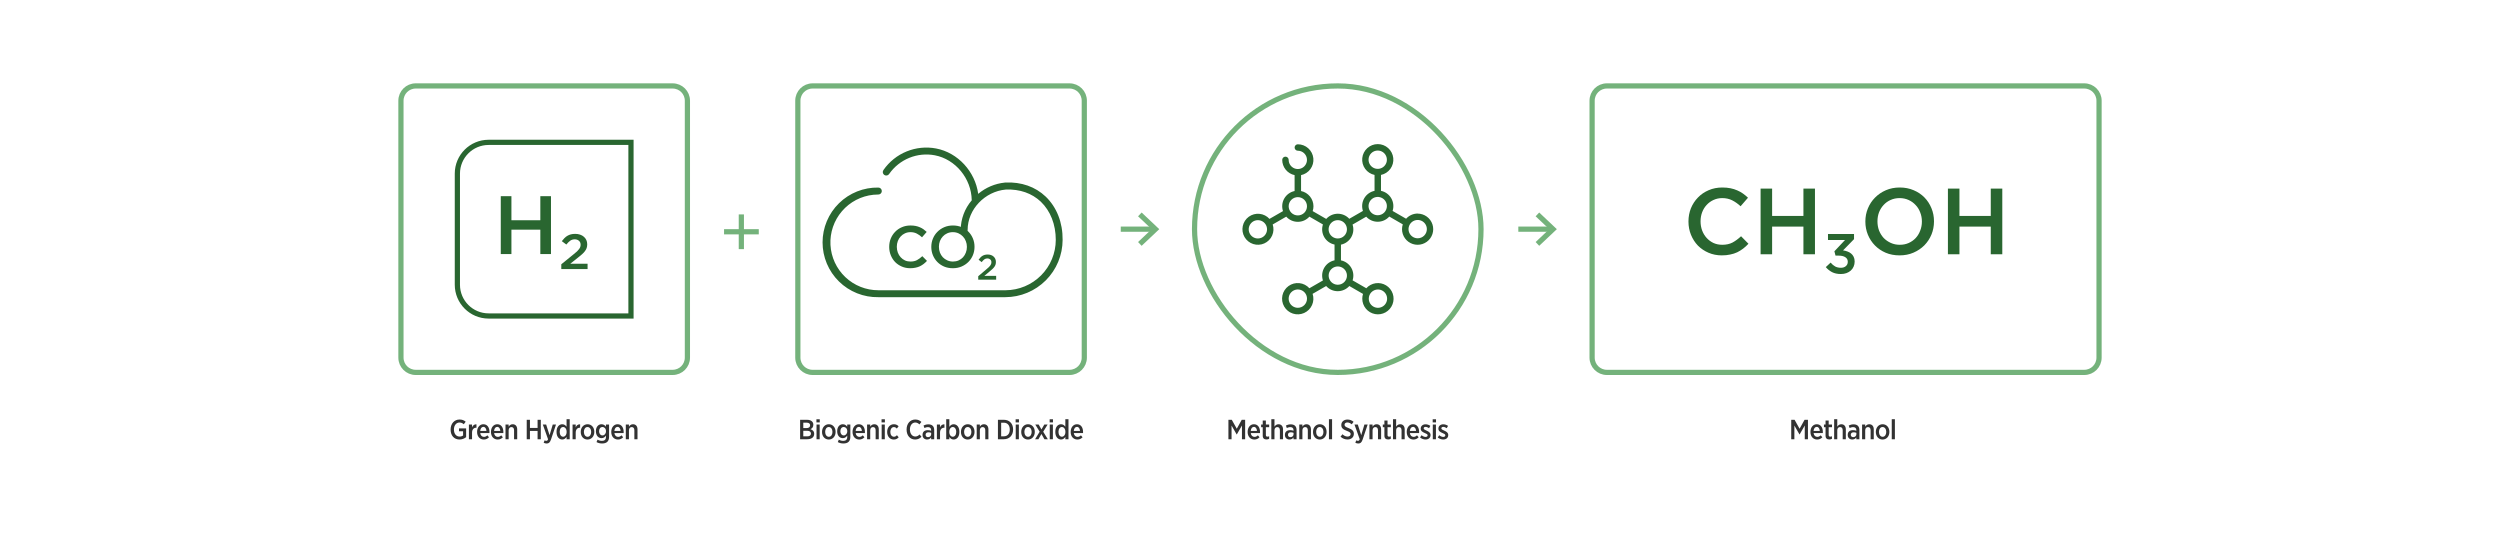 <svg width="1440" height="308" viewBox="0 0 1440 308" fill="none" xmlns="http://www.w3.org/2000/svg">
<path d="M417.055 133.5L437.055 133.5" stroke="#74B27B" stroke-width="3"/>
<path d="M427.014 123.501L427.014 143.501" stroke="#74B27B" stroke-width="3"/>
<path d="M263.445 100C263.445 90.059 271.504 82 281.445 82H363.445V182H281.445C271.504 182 263.445 173.941 263.445 164V100Z" stroke="#296630" stroke-width="3"/>
<path d="M288.445 113H294.578V126.86H311.232V113H317.365V146.34H311.232V132.29H294.578V146.34H288.445V113Z" fill="#296630"/>
<path d="M323.307 152.228L330.517 146.37C331.235 145.798 331.843 145.284 332.342 144.826C332.841 144.35 333.24 143.902 333.539 143.483C333.858 143.064 334.087 142.655 334.227 142.255C334.366 141.854 334.436 141.426 334.436 140.969C334.436 139.978 334.107 139.216 333.449 138.682C332.811 138.13 332.013 137.854 331.056 137.854C330.098 137.854 329.251 138.101 328.513 138.597C327.795 139.092 327.027 139.844 326.209 140.854L323.606 138.911C324.105 138.244 324.613 137.654 325.132 137.139C325.651 136.606 326.209 136.168 326.807 135.825C327.426 135.463 328.094 135.186 328.812 134.996C329.55 134.805 330.387 134.71 331.325 134.71C332.342 134.71 333.269 134.853 334.107 135.139C334.965 135.425 335.693 135.834 336.291 136.368C336.909 136.882 337.388 137.511 337.727 138.254C338.066 138.978 338.236 139.787 338.236 140.683V140.74C338.236 141.521 338.126 142.235 337.907 142.883C337.687 143.512 337.348 144.122 336.889 144.712C336.451 145.303 335.882 145.903 335.184 146.513C334.506 147.103 333.708 147.76 332.791 148.484L328.483 151.914H338.445V155H323.307V152.228Z" fill="#296630"/>
<path d="M239.445 49.5H387.445C392.14 49.5 395.945 53.306 395.945 58V206C395.945 210.694 392.14 214.5 387.445 214.5H239.445C234.751 214.5 230.945 210.694 230.945 206V58C230.945 53.306 234.751 49.5 239.445 49.5Z" stroke="#74B27B" stroke-width="3"/>
<path d="M264.668 253.16C261.628 253.16 259.548 250.92 259.548 247.48V247.352C259.548 244.056 261.676 241.64 264.684 241.64C266.204 241.64 267.244 242.072 268.236 242.904L267.132 244.376C266.492 243.8 265.788 243.368 264.652 243.368C262.828 243.368 261.468 245.016 261.468 247.336V247.432C261.468 249.96 262.844 251.464 264.748 251.464C265.532 251.464 266.236 251.224 266.732 250.872V248.408H264.38V246.776H268.492V251.8C267.548 252.552 266.252 253.16 264.668 253.16ZM270.091 253V244.52H271.899V246.184C272.347 245.08 273.163 244.328 274.443 244.392V246.36H274.363C272.891 246.36 271.899 247.32 271.899 249.256V253H270.091ZM278.679 253.176C276.503 253.176 274.807 251.512 274.807 248.856V248.728C274.807 246.184 276.343 244.36 278.423 244.36C280.727 244.36 281.943 246.28 281.943 248.824C281.943 248.936 281.943 249.192 281.927 249.448H276.615C276.775 250.872 277.655 251.64 278.759 251.64C279.559 251.64 280.151 251.288 280.711 250.744L281.655 251.864C280.887 252.68 279.943 253.176 278.679 253.176ZM276.599 248.2H280.183C280.087 246.856 279.479 245.88 278.423 245.88C277.431 245.88 276.727 246.76 276.599 248.2ZM286.67 253.176C284.494 253.176 282.798 251.512 282.798 248.856V248.728C282.798 246.184 284.334 244.36 286.414 244.36C288.718 244.36 289.934 246.28 289.934 248.824C289.934 248.936 289.934 249.192 289.918 249.448H284.606C284.766 250.872 285.646 251.64 286.75 251.64C287.55 251.64 288.142 251.288 288.702 250.744L289.646 251.864C288.878 252.68 287.934 253.176 286.67 253.176ZM284.59 248.2H288.174C288.078 246.856 287.47 245.88 286.414 245.88C285.422 245.88 284.718 246.76 284.59 248.2ZM291.172 253V244.52H292.98V245.768C293.46 245.016 294.148 244.36 295.3 244.36C296.932 244.36 297.908 245.512 297.908 247.32V253H296.1V247.832C296.1 246.648 295.54 245.992 294.58 245.992C293.636 245.992 292.98 246.696 292.98 247.864V253H291.172ZM303.392 253V241.8H305.248V246.504H309.648V241.8H311.504V253H309.648V248.232H305.248V253H303.392ZM316.548 250.68L318.388 244.52H320.26L317.38 253.128C316.804 254.84 316.116 255.464 314.868 255.464C314.244 255.464 313.684 255.304 313.156 255.016L313.684 253.624C313.972 253.784 314.324 253.912 314.66 253.912C315.14 253.912 315.428 253.704 315.684 253.016L312.66 244.52H314.58L316.548 250.68ZM323.86 253.16C322.164 253.16 320.564 251.736 320.564 248.872V248.664C320.564 245.8 322.148 244.36 323.86 244.36C325.092 244.36 325.828 245.064 326.34 245.8V241.448H328.148V253H326.34V251.64C325.812 252.456 325.076 253.16 323.86 253.16ZM324.356 251.56C325.444 251.56 326.372 250.504 326.372 248.84V248.68C326.372 247.016 325.444 245.96 324.356 245.96C323.252 245.96 322.388 246.984 322.388 248.696V248.824C322.388 250.52 323.268 251.56 324.356 251.56ZM329.797 253V244.52H331.605V246.184C332.053 245.08 332.869 244.328 334.149 244.392V246.36H334.069C332.597 246.36 331.605 247.32 331.605 249.256V253H329.797ZM338.401 253.176C336.161 253.176 334.513 251.368 334.513 248.856V248.712C334.513 246.216 336.177 244.36 338.433 244.36C340.673 244.36 342.321 246.184 342.321 248.696V248.84C342.321 251.336 340.657 253.176 338.401 253.176ZM338.433 251.592C339.697 251.592 340.513 250.408 340.513 248.824V248.728C340.513 247.144 339.633 245.96 338.401 245.96C337.137 245.96 336.321 247.128 336.321 248.712V248.808C336.321 250.392 337.201 251.592 338.433 251.592ZM346.807 255.448C345.639 255.448 344.567 255.176 343.591 254.648L344.183 253.224C344.919 253.672 345.815 253.944 346.727 253.944C348.215 253.944 349.031 253.208 349.031 251.704V250.888C348.439 251.72 347.703 252.376 346.471 252.376C344.775 252.376 343.239 251.016 343.239 248.408V248.344C343.239 245.72 344.791 244.36 346.471 244.36C347.719 244.36 348.471 245.032 349.015 245.784V244.52H350.823V251.624C350.823 252.888 350.487 253.816 349.863 254.44C349.191 255.128 348.151 255.448 346.807 255.448ZM347.015 250.808C348.103 250.808 349.047 249.864 349.047 248.392V248.36C349.047 246.872 348.103 245.944 347.015 245.944C345.911 245.944 345.063 246.856 345.063 248.36V248.376C345.063 249.88 345.927 250.808 347.015 250.808ZM355.96 253.176C353.784 253.176 352.088 251.512 352.088 248.856V248.728C352.088 246.184 353.624 244.36 355.704 244.36C358.008 244.36 359.224 246.28 359.224 248.824C359.224 248.936 359.224 249.192 359.208 249.448H353.896C354.056 250.872 354.936 251.64 356.04 251.64C356.84 251.64 357.432 251.288 357.992 250.744L358.936 251.864C358.168 252.68 357.224 253.176 355.96 253.176ZM353.88 248.2H357.464C357.368 246.856 356.76 245.88 355.704 245.88C354.712 245.88 354.008 246.76 353.88 248.2ZM360.463 253V244.52H362.271V245.768C362.751 245.016 363.439 244.36 364.591 244.36C366.223 244.36 367.199 245.512 367.199 247.32V253H365.391V247.832C365.391 246.648 364.831 245.992 363.871 245.992C362.927 245.992 362.271 246.696 362.271 247.864V253H360.463Z" fill="#323232"/>
<path d="M656.555 123.5L665.555 132L656.555 140.5" stroke="#74B27B" stroke-width="3"/>
<line x1="645.555" y1="132" x2="664.555" y2="132" stroke="#74B27B" stroke-width="3"/>
<path d="M468.055 49.5H616.055C620.749 49.5 624.555 53.306 624.555 58V206C624.555 210.694 620.749 214.5 616.055 214.5H468.055C463.36 214.5 459.555 210.694 459.555 206V58C459.555 53.306 463.36 49.5 468.055 49.5Z" stroke="#74B27B" stroke-width="3"/>
<g clip-path="url(#clip0_3308_368)">
<path d="M602.327 113.251C596.327 107.541 588.327 104.731 579.057 105.121L578.767 105.171C573.124 105.746 567.785 108.008 563.447 111.661C561.697 98.851 551.787 87.921 539.177 85.521C533.474 84.443 527.582 85.037 522.209 87.232C516.837 89.427 512.213 93.129 508.897 97.891C508.73 98.105 508.61 98.352 508.541 98.614C508.473 98.877 508.459 99.151 508.5 99.419C508.542 99.687 508.637 99.944 508.78 100.175C508.924 100.405 509.113 100.604 509.336 100.758C509.559 100.913 509.811 101.021 510.077 101.076C510.343 101.13 510.617 101.13 510.882 101.075C511.148 101.02 511.4 100.911 511.623 100.756C511.845 100.601 512.034 100.402 512.177 100.171C515.058 96.037 519.075 92.825 523.742 90.922C528.408 89.02 533.526 88.509 538.477 89.451C550.347 91.731 559.497 102.821 559.717 115.251C559.712 115.297 559.712 115.344 559.717 115.391C555.667 120.135 553.415 126.153 553.357 132.391C553.357 132.921 553.567 133.43 553.942 133.805C554.318 134.18 554.826 134.391 555.357 134.391C555.887 134.391 556.396 134.18 556.771 133.805C557.146 133.43 557.357 132.921 557.357 132.391C557.357 120.671 567.217 110.261 579.357 109.181C587.417 108.871 594.357 111.301 599.517 116.181C605.067 121.501 608.127 129.311 608.127 138.181C608.111 145.848 605.066 153.199 599.654 158.631C594.243 164.063 586.904 167.136 579.237 167.181H579.117H505.927C498.851 167.193 492.042 164.484 486.908 159.614C481.775 154.745 478.71 148.089 478.347 141.023C477.985 133.956 480.353 127.021 484.962 121.653C489.571 116.284 496.067 112.893 503.107 112.181C504.044 112.084 504.985 112.037 505.927 112.041C506.457 112.041 506.966 111.83 507.341 111.455C507.716 111.08 507.927 110.571 507.927 110.041C507.927 109.51 507.716 109.002 507.341 108.627C506.966 108.252 506.457 108.041 505.927 108.041C501.734 107.966 497.569 108.728 493.674 110.28C489.779 111.833 486.232 114.146 483.241 117.085C480.25 120.023 477.874 123.528 476.252 127.395C474.63 131.262 473.795 135.413 473.795 139.606C473.795 143.799 474.63 147.95 476.252 151.817C477.874 155.684 480.25 159.189 483.241 162.127C486.232 165.066 489.779 167.379 493.674 168.931C497.569 170.484 501.734 171.246 505.927 171.171H578.927H579.067C587.813 171.152 596.196 167.67 602.381 161.485C608.566 155.3 612.048 146.917 612.067 138.171C612.167 128.181 608.667 119.341 602.327 113.251Z" fill="#296630"/>
<path d="M524.285 154.494C522.54 154.494 520.93 154.177 519.457 153.542C517.984 152.907 516.703 152.046 515.615 150.958C514.55 149.847 513.711 148.544 513.099 147.048C512.487 145.552 512.181 143.954 512.181 142.254V142.186C512.181 140.486 512.476 138.899 513.065 137.426C513.677 135.93 514.527 134.627 515.615 133.516C516.703 132.383 517.995 131.499 519.491 130.864C520.987 130.207 522.642 129.878 524.455 129.878C525.543 129.878 526.529 129.969 527.413 130.15C528.32 130.331 529.147 130.592 529.895 130.932C530.643 131.249 531.334 131.635 531.969 132.088C532.604 132.541 533.204 133.04 533.771 133.584L531.085 136.678C530.133 135.794 529.124 135.08 528.059 134.536C526.994 133.992 525.781 133.72 524.421 133.72C523.288 133.72 522.234 133.947 521.259 134.4C520.307 134.831 519.48 135.431 518.777 136.202C518.074 136.95 517.53 137.834 517.145 138.854C516.76 139.874 516.567 140.962 516.567 142.118V142.186C516.567 143.342 516.76 144.441 517.145 145.484C517.53 146.504 518.074 147.399 518.777 148.17C519.48 148.941 520.307 149.553 521.259 150.006C522.234 150.437 523.288 150.652 524.421 150.652C525.872 150.652 527.118 150.38 528.161 149.836C529.204 149.269 530.235 148.51 531.255 147.558L533.941 150.278C533.329 150.935 532.683 151.525 532.003 152.046C531.346 152.545 530.632 152.987 529.861 153.372C529.09 153.735 528.24 154.007 527.311 154.188C526.404 154.392 525.396 154.494 524.285 154.494ZM548.91 150.652C550.089 150.652 551.166 150.437 552.14 150.006C553.138 149.553 553.988 148.952 554.69 148.204C555.393 147.433 555.937 146.538 556.322 145.518C556.73 144.498 556.934 143.41 556.934 142.254V142.186C556.934 141.03 556.73 139.942 556.322 138.922C555.937 137.879 555.382 136.984 554.656 136.236C553.954 135.465 553.104 134.853 552.106 134.4C551.109 133.947 550.021 133.72 548.842 133.72C547.664 133.72 546.576 133.947 545.578 134.4C544.604 134.831 543.765 135.431 543.062 136.202C542.36 136.95 541.804 137.834 541.396 138.854C541.011 139.874 540.818 140.962 540.818 142.118V142.186C540.818 143.342 541.011 144.441 541.396 145.484C541.804 146.504 542.36 147.399 543.062 148.17C543.788 148.918 544.649 149.519 545.646 149.972C546.644 150.425 547.732 150.652 548.91 150.652ZM548.842 154.494C547.006 154.494 545.329 154.177 543.81 153.542C542.292 152.885 540.988 152.001 539.9 150.89C538.812 149.779 537.962 148.487 537.35 147.014C536.738 145.518 536.432 143.931 536.432 142.254V142.186C536.432 140.509 536.738 138.933 537.35 137.46C537.962 135.964 538.824 134.661 539.934 133.55C541.045 132.417 542.36 131.521 543.878 130.864C545.397 130.207 547.074 129.878 548.91 129.878C550.746 129.878 552.424 130.207 553.942 130.864C555.461 131.499 556.764 132.371 557.852 133.482C558.94 134.593 559.79 135.896 560.402 137.392C561.014 138.865 561.32 140.441 561.32 142.118V142.186C561.32 143.863 561.014 145.45 560.402 146.946C559.79 148.419 558.929 149.723 557.818 150.856C556.708 151.967 555.393 152.851 553.874 153.508C552.356 154.165 550.678 154.494 548.842 154.494ZM563.463 159.107L568.379 154.925C568.869 154.517 569.284 154.15 569.624 153.824C569.964 153.484 570.236 153.164 570.44 152.865C570.657 152.566 570.814 152.273 570.909 151.988C571.004 151.702 571.052 151.396 571.052 151.07C571.052 150.362 570.827 149.818 570.378 149.438C569.943 149.043 569.399 148.846 568.746 148.846C568.094 148.846 567.516 149.023 567.012 149.376C566.523 149.73 565.999 150.267 565.442 150.988L563.667 149.601C564.007 149.125 564.354 148.703 564.707 148.336C565.061 147.955 565.442 147.642 565.85 147.398C566.271 147.139 566.727 146.942 567.216 146.806C567.72 146.67 568.291 146.602 568.93 146.602C569.624 146.602 570.256 146.704 570.827 146.908C571.412 147.112 571.908 147.404 572.316 147.785C572.738 148.152 573.064 148.601 573.296 149.132C573.527 149.648 573.642 150.226 573.642 150.866V150.906C573.642 151.464 573.568 151.974 573.418 152.436C573.268 152.885 573.037 153.32 572.724 153.742C572.425 154.164 572.038 154.592 571.562 155.027C571.099 155.449 570.555 155.918 569.93 156.435L566.992 158.883H573.785V161.086H563.463V159.107Z" fill="#296630"/>
</g>
<path d="M460.866 253V241.8H464.866C466.082 241.8 467.106 242.136 467.73 242.76C468.226 243.256 468.482 243.88 468.482 244.648V244.696C468.482 246.072 467.682 246.792 466.834 247.208C468.066 247.64 468.962 248.376 468.962 249.88V249.944C468.962 251.912 467.362 253 464.978 253H460.866ZM466.626 244.984V244.952C466.626 244.008 465.938 243.464 464.738 243.464H462.69V246.568H464.626C465.842 246.568 466.626 246.024 466.626 244.984ZM467.106 249.72C467.106 248.744 466.354 248.136 464.946 248.136H462.69V251.336H465.026C466.306 251.336 467.106 250.776 467.106 249.752V249.72ZM470.259 243.288V241.512H472.179V243.288H470.259ZM470.323 253V244.52H472.131V253H470.323ZM477.378 253.176C475.138 253.176 473.49 251.368 473.49 248.856V248.712C473.49 246.216 475.154 244.36 477.41 244.36C479.65 244.36 481.298 246.184 481.298 248.696V248.84C481.298 251.336 479.634 253.176 477.378 253.176ZM477.41 251.592C478.674 251.592 479.49 250.408 479.49 248.824V248.728C479.49 247.144 478.61 245.96 477.378 245.96C476.114 245.96 475.298 247.128 475.298 248.712V248.808C475.298 250.392 476.178 251.592 477.41 251.592ZM485.784 255.448C484.616 255.448 483.544 255.176 482.568 254.648L483.16 253.224C483.896 253.672 484.792 253.944 485.704 253.944C487.192 253.944 488.008 253.208 488.008 251.704V250.888C487.416 251.72 486.68 252.376 485.448 252.376C483.752 252.376 482.216 251.016 482.216 248.408V248.344C482.216 245.72 483.768 244.36 485.448 244.36C486.696 244.36 487.448 245.032 487.992 245.784V244.52H489.8V251.624C489.8 252.888 489.464 253.816 488.84 254.44C488.168 255.128 487.128 255.448 485.784 255.448ZM485.992 250.808C487.08 250.808 488.024 249.864 488.024 248.392V248.36C488.024 246.872 487.08 245.944 485.992 245.944C484.888 245.944 484.04 246.856 484.04 248.36V248.376C484.04 249.88 484.904 250.808 485.992 250.808ZM494.937 253.176C492.761 253.176 491.065 251.512 491.065 248.856V248.728C491.065 246.184 492.601 244.36 494.681 244.36C496.985 244.36 498.201 246.28 498.201 248.824C498.201 248.936 498.201 249.192 498.185 249.448H492.873C493.033 250.872 493.913 251.64 495.017 251.64C495.817 251.64 496.409 251.288 496.969 250.744L497.913 251.864C497.145 252.68 496.201 253.176 494.937 253.176ZM492.857 248.2H496.441C496.345 246.856 495.737 245.88 494.681 245.88C493.689 245.88 492.985 246.76 492.857 248.2ZM499.44 253V244.52H501.248V245.768C501.728 245.016 502.416 244.36 503.568 244.36C505.2 244.36 506.176 245.512 506.176 247.32V253H504.368V247.832C504.368 246.648 503.808 245.992 502.848 245.992C501.904 245.992 501.248 246.696 501.248 247.864V253H499.44ZM507.775 243.288V241.512H509.695V243.288H507.775ZM507.839 253V244.52H509.647V253H507.839ZM514.814 253.176C512.606 253.176 511.006 251.4 511.006 248.872V248.712C511.006 246.184 512.654 244.36 514.878 244.36C516.094 244.36 516.894 244.808 517.598 245.512L516.59 246.84C516.142 246.376 515.646 245.992 514.878 245.992C513.694 245.992 512.83 247.128 512.83 248.728V248.808C512.83 250.456 513.694 251.56 514.926 251.56C515.662 251.56 516.158 251.192 516.654 250.696L517.63 251.896C516.958 252.648 516.11 253.176 514.814 253.176ZM527.106 253.16C524.242 253.16 522.194 250.888 522.194 247.464V247.352C522.194 243.96 524.306 241.64 527.202 241.64C528.77 241.64 529.81 242.2 530.722 243.032L529.602 244.456C528.946 243.848 528.21 243.368 527.202 243.368C525.442 243.368 524.114 244.968 524.114 247.352V247.416C524.114 249.848 525.442 251.432 527.202 251.432C528.274 251.432 528.978 250.936 529.682 250.264L530.77 251.576C529.794 252.584 528.658 253.16 527.106 253.16ZM533.974 253.16C532.566 253.16 531.382 252.216 531.382 250.568V250.488C531.382 248.664 532.598 247.768 534.39 247.768C535.19 247.768 535.766 247.912 536.342 248.104V247.752C536.342 246.616 535.67 246.024 534.518 246.024C533.702 246.024 533.03 246.28 532.47 246.536L531.958 245.096C532.774 244.696 533.622 244.424 534.758 244.424C535.862 244.424 536.71 244.728 537.254 245.288C537.814 245.848 538.102 246.68 538.102 247.736V253H536.326V251.96C535.83 252.68 535.078 253.16 533.974 253.16ZM534.518 251.8C535.558 251.816 536.358 251.112 536.358 250.152V249.304C535.942 249.128 535.398 249 534.79 249C533.75 249 533.142 249.528 533.142 250.424V250.456C533.142 251.304 533.734 251.784 534.518 251.8ZM539.649 253V244.52H541.457V246.184C541.905 245.08 542.721 244.328 544.001 244.392V246.36H543.921C542.449 246.36 541.457 247.32 541.457 249.256V253H539.649ZM549.303 253.16C548.071 253.16 547.335 252.472 546.823 251.72V253H545.015V241.448H546.823V245.88C547.351 245.064 548.087 244.36 549.303 244.36C550.999 244.36 552.599 245.784 552.599 248.648V248.872C552.599 251.72 551.015 253.16 549.303 253.16ZM548.807 251.56C549.911 251.56 550.775 250.536 550.775 248.84V248.696C550.775 247 549.895 245.96 548.807 245.96C547.719 245.96 546.791 247.016 546.791 248.68V248.84C546.791 250.504 547.719 251.56 548.807 251.56ZM557.4 253.176C555.16 253.176 553.512 251.368 553.512 248.856V248.712C553.512 246.216 555.176 244.36 557.432 244.36C559.672 244.36 561.32 246.184 561.32 248.696V248.84C561.32 251.336 559.656 253.176 557.4 253.176ZM557.432 251.592C558.696 251.592 559.512 250.408 559.512 248.824V248.728C559.512 247.144 558.632 245.96 557.4 245.96C556.136 245.96 555.32 247.128 555.32 248.712V248.808C555.32 250.392 556.2 251.592 557.432 251.592ZM562.59 253V244.52H564.398V245.768C564.878 245.016 565.566 244.36 566.718 244.36C568.35 244.36 569.326 245.512 569.326 247.32V253H567.518V247.832C567.518 246.648 566.958 245.992 565.998 245.992C565.054 245.992 564.398 246.696 564.398 247.864V253H562.59ZM574.81 253V241.8H578.234C581.434 241.8 583.546 244.04 583.546 247.32V247.448C583.546 250.728 581.434 253 578.234 253H574.81ZM578.218 243.48H576.666V251.32H578.218C580.266 251.32 581.626 249.864 581.626 247.464V247.368C581.626 244.952 580.266 243.48 578.218 243.48ZM585 243.288V241.512H586.92V243.288H585ZM585.064 253V244.52H586.872V253H585.064ZM592.119 253.176C589.879 253.176 588.231 251.368 588.231 248.856V248.712C588.231 246.216 589.895 244.36 592.151 244.36C594.391 244.36 596.039 246.184 596.039 248.696V248.84C596.039 251.336 594.375 253.176 592.119 253.176ZM592.151 251.592C593.415 251.592 594.231 250.408 594.231 248.824V248.728C594.231 247.144 593.351 245.96 592.119 245.96C590.855 245.96 590.039 247.128 590.039 248.712V248.808C590.039 250.392 590.919 251.592 592.151 251.592ZM598.264 244.52L599.88 247.368L601.528 244.52H603.432L600.888 248.664L603.544 253H601.592L599.864 249.976L598.12 253H596.216L598.84 248.664L596.312 244.52H598.264ZM604.597 243.288V241.512H606.517V243.288H604.597ZM604.661 253V244.52H606.469V253H604.661ZM611.156 253.16C609.46 253.16 607.86 251.736 607.86 248.872V248.664C607.86 245.8 609.444 244.36 611.156 244.36C612.388 244.36 613.124 245.064 613.636 245.8V241.448H615.444V253H613.636V251.64C613.108 252.456 612.372 253.16 611.156 253.16ZM611.652 251.56C612.74 251.56 613.668 250.504 613.668 248.84V248.68C613.668 247.016 612.74 245.96 611.652 245.96C610.548 245.96 609.684 246.984 609.684 248.696V248.824C609.684 250.52 610.564 251.56 611.652 251.56ZM620.581 253.176C618.405 253.176 616.709 251.512 616.709 248.856V248.728C616.709 246.184 618.245 244.36 620.325 244.36C622.629 244.36 623.845 246.28 623.845 248.824C623.845 248.936 623.845 249.192 623.829 249.448H618.517C618.677 250.872 619.557 251.64 620.661 251.64C621.461 251.64 622.053 251.288 622.613 250.744L623.557 251.864C622.789 252.68 621.845 253.176 620.581 253.176ZM618.501 248.2H622.085C621.989 246.856 621.381 245.88 620.325 245.88C619.333 245.88 618.629 246.76 618.501 248.2Z" fill="#323232"/>
<path d="M885.555 123.5L894.555 132L885.555 140.5" stroke="#74B27B" stroke-width="3"/>
<line x1="874.555" y1="132" x2="893.555" y2="132" stroke="#74B27B" stroke-width="3"/>
<rect x="688.055" y="49.5" width="165" height="165" rx="82.5" stroke="#74B27B" stroke-width="3"/>
<g clip-path="url(#clip1_3308_368)">
<path d="M816.599 122.999C815.338 123.001 814.091 123.267 812.94 123.782C811.789 124.296 810.759 125.047 809.917 125.986L802.131 121.497C802.523 120.299 802.659 119.032 802.528 117.778C802.398 116.524 802.004 115.312 801.374 114.22C800.744 113.128 799.891 112.181 798.87 111.441C797.849 110.701 796.684 110.183 795.449 109.923V100.76C797.621 100.3 799.546 99.053 800.852 97.259C802.159 95.465 802.754 93.251 802.523 91.045C802.293 88.838 801.252 86.795 799.603 85.309C797.954 83.824 795.813 83.001 793.593 83C791.373 83.001 789.232 83.824 787.583 85.309C785.934 86.795 784.894 88.838 784.664 91.045C784.433 93.251 785.028 95.465 786.334 97.259C787.641 99.053 789.565 100.3 791.737 100.76V109.923C790.5 110.178 789.331 110.692 788.307 111.431C787.283 112.17 786.426 113.117 785.794 114.21C785.162 115.304 784.769 116.518 784.64 117.774C784.511 119.03 784.65 120.298 785.046 121.497L777.186 126.023C776.342 125.099 775.313 124.363 774.167 123.861C773.02 123.36 771.781 123.104 770.529 123.111C769.277 123.118 768.041 123.387 766.9 123.902C765.759 124.416 764.739 125.164 763.905 126.097L756.101 121.599C756.4 120.702 756.553 119.762 756.555 118.817C756.553 116.756 755.841 114.759 754.54 113.16C753.239 111.561 751.428 110.457 749.41 110.034V100.871C751.582 100.412 753.506 99.165 754.812 97.371C756.119 95.577 756.714 93.363 756.483 91.156C756.253 88.95 755.213 86.906 753.564 85.421C751.915 83.935 749.774 83.112 747.554 83.111C747.061 83.111 746.589 83.307 746.241 83.655C745.893 84.002 745.697 84.474 745.697 84.966C745.697 85.458 745.893 85.93 746.241 86.278C746.589 86.626 747.061 86.821 747.554 86.821C748.596 86.823 749.614 87.133 750.48 87.713C751.345 88.293 752.019 89.117 752.417 90.079C752.814 91.042 752.917 92.101 752.713 93.122C752.509 94.143 752.006 95.081 751.268 95.817C750.531 96.553 749.591 97.053 748.569 97.256C747.547 97.458 746.488 97.353 745.525 96.954C744.562 96.555 743.74 95.88 743.161 95.014C742.582 94.148 742.273 93.13 742.273 92.089C742.273 91.597 742.077 91.125 741.729 90.777C741.381 90.429 740.909 90.234 740.417 90.234C739.925 90.234 739.453 90.429 739.104 90.777C738.756 91.125 738.561 91.597 738.561 92.089C738.563 94.147 739.272 96.142 740.569 97.741C741.866 99.339 743.673 100.444 745.688 100.871V110.034C744.451 110.288 743.283 110.801 742.259 111.539C741.235 112.277 740.379 113.224 739.748 114.317C739.116 115.409 738.724 116.623 738.596 117.878C738.468 119.134 738.608 120.402 739.006 121.599L731.22 126.078C729.742 124.438 727.708 123.403 725.512 123.173C723.315 122.943 721.111 123.533 719.324 124.831C717.537 126.129 716.295 128.042 715.837 130.202C715.378 132.361 715.736 134.614 716.842 136.525C717.947 138.436 719.722 139.87 721.823 140.551C723.924 141.231 726.203 141.111 728.22 140.211C730.237 139.312 731.85 137.698 732.747 135.681C733.643 133.664 733.761 131.386 733.076 129.287L740.036 125.272L740.872 124.789C741.711 125.728 742.739 126.48 743.889 126.994C745.039 127.508 746.284 127.774 747.544 127.774C748.804 127.774 750.05 127.508 751.2 126.994C752.349 126.48 753.378 125.728 754.217 124.789L762.012 129.287C761.614 130.485 761.474 131.754 761.602 133.01C761.73 134.265 762.122 135.48 762.753 136.573C763.384 137.667 764.24 138.614 765.264 139.353C766.288 140.092 767.457 140.606 768.694 140.861V149.95C767.496 150.198 766.361 150.689 765.36 151.392C764.359 152.096 763.512 152.996 762.873 154.039C762.234 155.082 761.816 156.245 761.644 157.456C761.472 158.666 761.55 159.9 761.873 161.079C761.873 161.228 761.966 161.376 762.012 161.534L758.022 163.834L754.208 166.032C752.718 164.372 750.666 163.323 748.447 163.087C746.229 162.851 744.001 163.445 742.196 164.754C740.39 166.064 739.134 167.995 738.669 170.176C738.205 172.357 738.567 174.632 739.683 176.562C740.8 178.492 742.592 179.941 744.715 180.627C746.837 181.314 749.139 181.19 751.176 180.28C753.212 179.369 754.839 177.737 755.742 175.698C756.644 173.66 756.759 171.359 756.064 169.24L758.18 168.025L763.859 164.752C764.697 165.689 765.724 166.439 766.872 166.953C768.02 167.466 769.264 167.73 770.522 167.729C771.785 167.726 773.032 167.459 774.185 166.944C775.337 166.43 776.369 165.68 777.214 164.742L785.102 169.296C784.817 170.18 784.673 171.103 784.675 172.032C784.67 174.137 785.403 176.177 786.747 177.798C788.09 179.419 789.959 180.518 792.03 180.905C794.1 181.292 796.241 180.942 798.079 179.915C799.918 178.889 801.34 177.252 802.096 175.287C802.853 173.323 802.897 171.156 802.221 169.163C801.544 167.169 800.191 165.475 798.395 164.375C796.6 163.275 794.475 162.839 792.391 163.141C790.307 163.444 788.394 164.466 786.986 166.032L779.097 161.487C779.483 160.291 779.613 159.028 779.478 157.778C779.343 156.529 778.947 155.322 778.315 154.236C777.684 153.15 776.83 152.208 775.81 151.473C774.791 150.738 773.628 150.225 772.397 149.969V140.917C773.631 140.657 774.797 140.139 775.817 139.399C776.838 138.658 777.691 137.712 778.322 136.62C778.952 135.528 779.345 134.316 779.476 133.062C779.606 131.808 779.471 130.541 779.079 129.343L786.939 124.808C787.782 125.734 788.81 126.473 789.957 126.976C791.103 127.479 792.343 127.736 793.596 127.729C794.848 127.722 796.086 127.452 797.227 126.936C798.368 126.42 799.387 125.669 800.22 124.734L808.006 129.232C807.418 131.034 807.416 132.977 808.001 134.78C808.585 136.584 809.726 138.156 811.26 139.272C812.794 140.388 814.642 140.99 816.539 140.991C818.436 140.993 820.285 140.394 821.821 139.281C823.357 138.168 824.501 136.597 825.088 134.795C825.676 132.992 825.677 131.05 825.093 129.246C824.508 127.443 823.366 125.87 821.832 124.755C820.298 123.639 818.45 123.038 816.553 123.037L816.599 122.999ZM788.285 91.977C788.285 90.58 788.84 89.24 789.829 88.252C790.817 87.265 792.158 86.71 793.556 86.71C794.601 86.708 795.624 87.016 796.493 87.595C797.363 88.174 798.041 88.998 798.442 89.963C798.843 90.928 798.948 91.989 798.745 93.014C798.542 94.038 798.038 94.98 797.299 95.718C796.56 96.457 795.619 96.959 794.593 97.163C793.568 97.366 792.506 97.261 791.54 96.86C790.575 96.46 789.751 95.782 789.171 94.913C788.591 94.043 788.283 93.022 788.285 91.977ZM724.548 137.365C723.503 137.367 722.481 137.059 721.611 136.48C720.742 135.902 720.063 135.078 719.662 134.114C719.261 133.15 719.155 132.089 719.358 131.064C719.561 130.04 720.063 129.099 720.801 128.36C721.539 127.621 722.48 127.118 723.505 126.913C724.529 126.709 725.591 126.813 726.557 127.212C727.522 127.611 728.348 128.287 728.928 129.155C729.509 130.023 729.819 131.044 729.819 132.088C729.819 133.486 729.264 134.827 728.275 135.816C727.287 136.806 725.946 137.363 724.548 137.365ZM747.554 124.085C746.155 124.085 744.813 123.53 743.823 122.542C742.833 121.555 742.275 120.215 742.273 118.817C742.273 118.124 742.41 117.438 742.675 116.799C742.941 116.159 743.33 115.578 743.82 115.089C744.311 114.599 744.893 114.212 745.533 113.947C746.174 113.683 746.861 113.548 747.554 113.549C748.952 113.549 750.292 114.104 751.281 115.092C752.269 116.08 752.825 117.42 752.825 118.817C752.825 120.214 752.269 121.554 751.281 122.542C750.292 123.53 748.952 124.085 747.554 124.085ZM747.554 177.29C746.509 177.29 745.487 176.981 744.619 176.4C743.75 175.82 743.073 174.995 742.674 174.031C742.275 173.066 742.171 172.004 742.375 170.98C742.58 169.957 743.083 169.016 743.823 168.279C744.562 167.541 745.504 167.039 746.529 166.837C747.554 166.634 748.616 166.74 749.581 167.141C750.545 167.542 751.37 168.219 751.949 169.088C752.528 169.957 752.836 170.979 752.834 172.023C752.833 172.716 752.695 173.402 752.429 174.041C752.162 174.681 751.772 175.262 751.281 175.751C750.79 176.24 750.207 176.628 749.566 176.892C748.925 177.156 748.238 177.292 747.544 177.29H747.554ZM793.686 166.746C794.731 166.744 795.753 167.052 796.622 167.63C797.492 168.209 798.17 169.033 798.571 169.997C798.972 170.961 799.078 172.022 798.876 173.046C798.673 174.071 798.171 175.012 797.433 175.751C796.694 176.49 795.754 176.993 794.729 177.198C793.704 177.402 792.642 177.298 791.677 176.899C790.711 176.5 789.886 175.823 789.305 174.955C788.725 174.087 788.415 173.067 788.415 172.023C788.415 170.626 788.969 169.287 789.955 168.298C790.941 167.309 792.28 166.751 793.677 166.746H793.686ZM775.664 157.379C775.98 158.556 775.877 159.806 775.374 160.916C774.871 162.026 773.999 162.927 772.905 163.467C771.812 164.006 770.565 164.15 769.378 163.874C768.19 163.598 767.135 162.918 766.392 161.952C765.649 160.986 765.265 159.792 765.304 158.574C765.343 157.356 765.804 156.189 766.607 155.272C767.41 154.356 768.507 153.746 769.71 153.546C770.913 153.347 772.148 153.571 773.204 154.179C773.806 154.522 774.333 154.981 774.754 155.531C775.175 156.08 775.481 156.709 775.654 157.379H775.664ZM770.569 137.365C769.524 137.367 768.502 137.059 767.633 136.48C766.763 135.902 766.085 135.078 765.684 134.114C765.283 133.15 765.177 132.089 765.379 131.064C765.582 130.04 766.084 129.099 766.822 128.36C767.56 127.621 768.501 127.118 769.526 126.913C770.55 126.709 771.613 126.813 772.578 127.212C773.544 127.611 774.369 128.287 774.949 129.155C775.53 130.023 775.84 131.044 775.84 132.088C775.84 133.488 775.284 134.83 774.293 135.82C773.303 136.809 771.96 137.365 770.56 137.365H770.569ZM793.575 123.982C792.53 123.984 791.508 123.676 790.639 123.098C789.769 122.519 789.091 121.695 788.69 120.731C788.288 119.767 788.183 118.706 788.385 117.682C788.588 116.657 789.09 115.716 789.828 114.977C790.566 114.238 791.507 113.735 792.532 113.531C793.556 113.326 794.619 113.43 795.584 113.829C796.55 114.228 797.375 114.905 797.955 115.773C798.536 116.641 798.846 117.661 798.846 118.706C798.846 120.105 798.29 121.447 797.299 122.437C796.309 123.427 794.966 123.982 793.565 123.982H793.575ZM816.599 137.254C815.554 137.256 814.532 136.947 813.662 136.368C812.792 135.789 812.114 134.965 811.713 134.001C811.312 133.036 811.207 131.974 811.411 130.95C811.614 129.925 812.117 128.984 812.856 128.245C813.595 127.507 814.537 127.004 815.562 126.801C816.587 126.597 817.65 126.703 818.615 127.103C819.58 127.504 820.405 128.182 820.985 129.051C821.564 129.92 821.872 130.942 821.871 131.986C821.868 133.382 821.312 134.721 820.324 135.708C819.336 136.696 817.997 137.251 816.599 137.254Z" fill="#296630"/>
</g>
<path d="M707.569 253V241.8H709.505L712.385 246.952L715.249 241.8H717.201V253H715.361V245.08L712.385 250.264H712.337L709.377 245.112V253H707.569ZM722.512 253.176C720.336 253.176 718.64 251.512 718.64 248.856V248.728C718.64 246.184 720.176 244.36 722.256 244.36C724.56 244.36 725.776 246.28 725.776 248.824C725.776 248.936 725.776 249.192 725.76 249.448H720.448C720.608 250.872 721.488 251.64 722.592 251.64C723.392 251.64 723.984 251.288 724.544 250.744L725.488 251.864C724.72 252.68 723.776 253.176 722.512 253.176ZM720.432 248.2H724.016C723.92 246.856 723.312 245.88 722.256 245.88C721.264 245.88 720.56 246.76 720.432 248.2ZM729.528 253.128C728.28 253.128 727.336 252.6 727.336 250.952V246.072H726.408V244.52H727.336V242.232H729.144V244.52H731.048V246.072H729.144V250.584C729.144 251.24 729.48 251.512 730.056 251.512C730.408 251.512 730.728 251.432 731.032 251.272V252.76C730.616 252.984 730.136 253.128 729.528 253.128ZM732.287 253V241.448H734.095V245.768C734.575 245.016 735.263 244.36 736.415 244.36C738.047 244.36 739.023 245.512 739.023 247.32V253H737.215V247.832C737.215 246.648 736.655 245.992 735.695 245.992C734.751 245.992 734.095 246.696 734.095 247.864V253H732.287ZM742.702 253.16C741.294 253.16 740.11 252.216 740.11 250.568V250.488C740.11 248.664 741.326 247.768 743.118 247.768C743.918 247.768 744.494 247.912 745.07 248.104V247.752C745.07 246.616 744.398 246.024 743.246 246.024C742.43 246.024 741.758 246.28 741.198 246.536L740.686 245.096C741.502 244.696 742.35 244.424 743.486 244.424C744.59 244.424 745.438 244.728 745.982 245.288C746.542 245.848 746.83 246.68 746.83 247.736V253H745.054V251.96C744.558 252.68 743.806 253.16 742.702 253.16ZM743.246 251.8C744.286 251.816 745.086 251.112 745.086 250.152V249.304C744.67 249.128 744.126 249 743.518 249C742.478 249 741.87 249.528 741.87 250.424V250.456C741.87 251.304 742.462 251.784 743.246 251.8ZM748.377 253V244.52H750.185V245.768C750.665 245.016 751.353 244.36 752.505 244.36C754.137 244.36 755.113 245.512 755.113 247.32V253H753.305V247.832C753.305 246.648 752.745 245.992 751.785 245.992C750.841 245.992 750.185 246.696 750.185 247.864V253H748.377ZM760.184 253.176C757.944 253.176 756.296 251.368 756.296 248.856V248.712C756.296 246.216 757.96 244.36 760.216 244.36C762.456 244.36 764.104 246.184 764.104 248.696V248.84C764.104 251.336 762.44 253.176 760.184 253.176ZM760.216 251.592C761.48 251.592 762.296 250.408 762.296 248.824V248.728C762.296 247.144 761.416 245.96 760.184 245.96C758.92 245.96 758.104 247.128 758.104 248.712V248.808C758.104 250.392 758.984 251.592 760.216 251.592ZM765.47 253V241.448H767.278V253H765.47ZM776.186 253.144C774.746 253.144 773.354 252.648 772.138 251.528L773.258 250.136C774.09 250.888 775.018 251.464 776.202 251.464C777.274 251.464 777.962 250.872 777.962 250.04V250.024C777.962 249.32 777.594 248.856 775.818 248.2C773.69 247.4 772.586 246.616 772.586 244.824V244.792C772.586 242.952 774.058 241.656 776.138 241.656C777.434 241.656 778.634 242.072 779.658 242.968L778.602 244.392C777.834 243.768 776.986 243.336 776.09 243.336C775.082 243.336 774.458 243.896 774.458 244.632V244.648C774.458 245.432 774.874 245.848 776.778 246.584C778.858 247.384 779.818 248.248 779.818 249.88V249.912C779.818 251.88 778.282 253.144 776.186 253.144ZM784.062 250.68L785.902 244.52H787.774L784.894 253.128C784.318 254.84 783.63 255.464 782.382 255.464C781.758 255.464 781.198 255.304 780.67 255.016L781.198 253.624C781.486 253.784 781.838 253.912 782.174 253.912C782.654 253.912 782.942 253.704 783.198 253.016L780.174 244.52H782.094L784.062 250.68ZM788.79 253V244.52H790.598V245.768C791.078 245.016 791.766 244.36 792.918 244.36C794.55 244.36 795.526 245.512 795.526 247.32V253H793.718V247.832C793.718 246.648 793.158 245.992 792.198 245.992C791.254 245.992 790.598 246.696 790.598 247.864V253H788.79ZM799.606 253.128C798.358 253.128 797.414 252.6 797.414 250.952V246.072H796.486V244.52H797.414V242.232H799.222V244.52H801.126V246.072H799.222V250.584C799.222 251.24 799.558 251.512 800.134 251.512C800.486 251.512 800.806 251.432 801.11 251.272V252.76C800.694 252.984 800.214 253.128 799.606 253.128ZM802.365 253V241.448H804.173V245.768C804.653 245.016 805.341 244.36 806.493 244.36C808.125 244.36 809.101 245.512 809.101 247.32V253H807.293V247.832C807.293 246.648 806.733 245.992 805.773 245.992C804.829 245.992 804.173 246.696 804.173 247.864V253H802.365ZM814.156 253.176C811.98 253.176 810.284 251.512 810.284 248.856V248.728C810.284 246.184 811.82 244.36 813.9 244.36C816.204 244.36 817.42 246.28 817.42 248.824C817.42 248.936 817.42 249.192 817.404 249.448H812.092C812.252 250.872 813.132 251.64 814.236 251.64C815.036 251.64 815.628 251.288 816.188 250.744L817.132 251.864C816.364 252.68 815.42 253.176 814.156 253.176ZM812.076 248.2H815.66C815.564 246.856 814.956 245.88 813.9 245.88C812.908 245.88 812.204 246.76 812.076 248.2ZM821.107 253.16C820.099 253.16 818.931 252.792 817.955 251.976L818.803 250.68C819.571 251.304 820.387 251.672 821.139 251.672C821.891 251.672 822.323 251.272 822.323 250.744V250.728C822.323 250.12 821.667 249.848 820.659 249.416C819.395 248.872 818.339 248.296 818.339 246.904V246.872C818.339 245.352 819.555 244.392 821.139 244.392C822.083 244.392 823.091 244.728 823.891 245.304L823.123 246.632C822.483 246.2 821.779 245.88 821.107 245.88C820.435 245.88 820.035 246.248 820.035 246.712V246.744C820.035 247.304 820.707 247.592 821.699 248.04C823.011 248.632 824.003 249.24 824.003 250.568V250.584C824.003 252.248 822.739 253.16 821.107 253.16ZM825.228 243.288V241.512H827.148V243.288H825.228ZM825.292 253V244.52H827.1V253H825.292ZM831.291 253.16C830.283 253.16 829.115 252.792 828.139 251.976L828.987 250.68C829.755 251.304 830.571 251.672 831.323 251.672C832.075 251.672 832.507 251.272 832.507 250.744V250.728C832.507 250.12 831.851 249.848 830.843 249.416C829.579 248.872 828.523 248.296 828.523 246.904V246.872C828.523 245.352 829.739 244.392 831.323 244.392C832.267 244.392 833.275 244.728 834.075 245.304L833.307 246.632C832.667 246.2 831.963 245.88 831.291 245.88C830.619 245.88 830.219 246.248 830.219 246.712V246.744C830.219 247.304 830.891 247.592 831.883 248.04C833.195 248.632 834.187 249.24 834.187 250.568V250.584C834.187 252.248 832.923 253.16 831.291 253.16Z" fill="#323232"/>
<path d="M991.779 147.096C989.007 147.096 986.451 146.592 984.111 145.584C981.771 144.576 979.737 143.208 978.009 141.48C976.317 139.716 974.985 137.646 974.013 135.27C973.041 132.894 972.555 130.356 972.555 127.656V127.548C972.555 124.848 973.023 122.328 973.959 119.988C974.931 117.612 976.281 115.542 978.009 113.778C979.737 111.978 981.789 110.574 984.165 109.566C986.541 108.522 989.169 108 992.049 108C993.777 108 995.343 108.144 996.747 108.432C998.187 108.72 999.501 109.134 1000.69 109.674C1001.88 110.178 1002.97 110.79 1003.98 111.51C1004.99 112.23 1005.94 113.022 1006.84 113.886L1002.58 118.8C1001.07 117.396 999.465 116.262 997.773 115.398C996.081 114.534 994.155 114.102 991.995 114.102C990.195 114.102 988.521 114.462 986.973 115.182C985.461 115.866 984.147 116.82 983.031 118.044C981.915 119.232 981.051 120.636 980.439 122.256C979.827 123.876 979.521 125.604 979.521 127.44V127.548C979.521 129.384 979.827 131.13 980.439 132.786C981.051 134.406 981.915 135.828 983.031 137.052C984.147 138.276 985.461 139.248 986.973 139.968C988.521 140.652 990.195 140.994 991.995 140.994C994.299 140.994 996.279 140.562 997.935 139.698C999.591 138.798 1001.23 137.592 1002.85 136.08L1007.11 140.4C1006.14 141.444 1005.12 142.38 1004.04 143.208C1002.99 144 1001.86 144.702 1000.63 145.314C999.411 145.89 998.061 146.322 996.585 146.61C995.145 146.934 993.543 147.096 991.779 147.096ZM1014.1 108.648H1020.74V124.362H1038.77V108.648H1045.42V146.448H1038.77V130.518H1020.74V146.448H1014.1V108.648ZM1060.34 157.837C1058.35 157.837 1056.65 157.47 1055.22 156.735C1053.82 155.979 1052.63 155.018 1051.66 153.852L1054.44 151.26C1055.26 152.232 1056.14 152.977 1057.07 153.495C1058.02 153.992 1059.13 154.24 1060.4 154.24C1061.53 154.24 1062.46 153.927 1063.19 153.301C1063.95 152.674 1064.32 151.843 1064.32 150.806V150.741C1064.32 149.618 1063.85 148.754 1062.9 148.149C1061.97 147.544 1060.71 147.242 1059.11 147.242H1057.26L1056.61 144.747L1062.74 138.235H1052.92V134.768H1067.92V137.749L1061.6 144.229C1062.47 144.337 1063.3 144.542 1064.1 144.844C1064.9 145.125 1065.6 145.514 1066.2 146.011C1066.83 146.508 1067.33 147.134 1067.69 147.89C1068.08 148.646 1068.28 149.553 1068.28 150.612V150.676C1068.28 151.713 1068.08 152.674 1067.69 153.56C1067.31 154.446 1066.77 155.202 1066.07 155.828C1065.38 156.454 1064.54 156.951 1063.55 157.318C1062.58 157.664 1061.51 157.837 1060.34 157.837ZM1094.27 140.994C1096.14 140.994 1097.85 140.652 1099.4 139.968C1100.98 139.248 1102.33 138.294 1103.45 137.106C1104.56 135.882 1105.43 134.46 1106.04 132.84C1106.69 131.22 1107.01 129.492 1107.01 127.656V127.548C1107.01 125.712 1106.69 123.984 1106.04 122.364C1105.43 120.708 1104.55 119.286 1103.39 118.098C1102.28 116.874 1100.93 115.902 1099.34 115.182C1097.76 114.462 1096.03 114.102 1094.16 114.102C1092.29 114.102 1090.56 114.462 1088.98 115.182C1087.43 115.866 1086.1 116.82 1084.98 118.044C1083.86 119.232 1082.98 120.636 1082.33 122.256C1081.72 123.876 1081.42 125.604 1081.42 127.44V127.548C1081.42 129.384 1081.72 131.13 1082.33 132.786C1082.98 134.406 1083.86 135.828 1084.98 137.052C1086.13 138.24 1087.5 139.194 1089.08 139.914C1090.67 140.634 1092.4 140.994 1094.27 140.994ZM1094.16 147.096C1091.24 147.096 1088.58 146.592 1086.17 145.584C1083.76 144.54 1081.69 143.136 1079.96 141.372C1078.23 139.608 1076.88 137.556 1075.91 135.216C1074.94 132.84 1074.45 130.32 1074.45 127.656V127.548C1074.45 124.884 1074.94 122.382 1075.91 120.042C1076.88 117.666 1078.25 115.596 1080.01 113.832C1081.78 112.032 1083.86 110.61 1086.28 109.566C1088.69 108.522 1091.35 108 1094.27 108C1097.18 108 1099.85 108.522 1102.26 109.566C1104.67 110.574 1106.74 111.96 1108.47 113.724C1110.2 115.488 1111.55 117.558 1112.52 119.934C1113.49 122.274 1113.98 124.776 1113.98 127.44V127.548C1113.98 130.212 1113.49 132.732 1112.52 135.108C1111.55 137.448 1110.18 139.518 1108.42 141.318C1106.65 143.082 1104.56 144.486 1102.15 145.53C1099.74 146.574 1097.08 147.096 1094.16 147.096ZM1122 108.648H1128.64V124.362H1146.68V108.648H1153.32V146.448H1146.68V130.518H1128.64V146.448H1122V108.648Z" fill="#296630"/>
<path d="M925.555 49.5H1200.55C1205.25 49.5 1209.05 53.306 1209.05 58V206C1209.05 210.694 1205.25 214.5 1200.55 214.5H925.555C920.86 214.5 917.055 210.694 917.055 206V58C917.055 53.306 920.86 49.5 925.555 49.5Z" stroke="#74B27B" stroke-width="3"/>
<path d="M1031.75 253V241.8H1033.68L1036.56 246.952L1039.43 241.8H1041.38V253H1039.54V245.08L1036.56 250.264H1036.52L1033.56 245.112V253H1031.75ZM1046.69 253.176C1044.52 253.176 1042.82 251.512 1042.82 248.856V248.728C1042.82 246.184 1044.36 244.36 1046.44 244.36C1048.74 244.36 1049.96 246.28 1049.96 248.824C1049.96 248.936 1049.96 249.192 1049.94 249.448H1044.63C1044.79 250.872 1045.67 251.64 1046.77 251.64C1047.57 251.64 1048.16 251.288 1048.72 250.744L1049.67 251.864C1048.9 252.68 1047.96 253.176 1046.69 253.176ZM1044.61 248.2H1048.2C1048.1 246.856 1047.49 245.88 1046.44 245.88C1045.44 245.88 1044.74 246.76 1044.61 248.2ZM1053.71 253.128C1052.46 253.128 1051.52 252.6 1051.52 250.952V246.072H1050.59V244.52H1051.52V242.232H1053.32V244.52H1055.23V246.072H1053.32V250.584C1053.32 251.24 1053.66 251.512 1054.24 251.512C1054.59 251.512 1054.91 251.432 1055.21 251.272V252.76C1054.8 252.984 1054.32 253.128 1053.71 253.128ZM1056.47 253V241.448H1058.27V245.768C1058.75 245.016 1059.44 244.36 1060.59 244.36C1062.23 244.36 1063.2 245.512 1063.2 247.32V253H1061.39V247.832C1061.39 246.648 1060.83 245.992 1059.87 245.992C1058.93 245.992 1058.27 246.696 1058.27 247.864V253H1056.47ZM1066.88 253.16C1065.47 253.16 1064.29 252.216 1064.29 250.568V250.488C1064.29 248.664 1065.51 247.768 1067.3 247.768C1068.1 247.768 1068.67 247.912 1069.25 248.104V247.752C1069.25 246.616 1068.58 246.024 1067.43 246.024C1066.61 246.024 1065.94 246.28 1065.38 246.536L1064.87 245.096C1065.68 244.696 1066.53 244.424 1067.67 244.424C1068.77 244.424 1069.62 244.728 1070.16 245.288C1070.72 245.848 1071.01 246.68 1071.01 247.736V253H1069.23V251.96C1068.74 252.68 1067.99 253.16 1066.88 253.16ZM1067.43 251.8C1068.47 251.816 1069.27 251.112 1069.27 250.152V249.304C1068.85 249.128 1068.31 249 1067.7 249C1066.66 249 1066.05 249.528 1066.05 250.424V250.456C1066.05 251.304 1066.64 251.784 1067.43 251.8ZM1072.56 253V244.52H1074.36V245.768C1074.84 245.016 1075.53 244.36 1076.68 244.36C1078.32 244.36 1079.29 245.512 1079.29 247.32V253H1077.48V247.832C1077.48 246.648 1076.92 245.992 1075.96 245.992C1075.02 245.992 1074.36 246.696 1074.36 247.864V253H1072.56ZM1084.36 253.176C1082.12 253.176 1080.48 251.368 1080.48 248.856V248.712C1080.48 246.216 1082.14 244.36 1084.4 244.36C1086.64 244.36 1088.28 246.184 1088.28 248.696V248.84C1088.28 251.336 1086.62 253.176 1084.36 253.176ZM1084.4 251.592C1085.66 251.592 1086.48 250.408 1086.48 248.824V248.728C1086.48 247.144 1085.6 245.96 1084.36 245.96C1083.1 245.96 1082.28 247.128 1082.28 248.712V248.808C1082.28 250.392 1083.16 251.592 1084.4 251.592ZM1089.65 253V241.448H1091.46V253H1089.65Z" fill="#323232"/>
<defs>
<clipPath id="clip0_3308_368">
<rect width="139" height="87" fill="white" transform="translate(473.175 84.91)"/>
</clipPath>
<clipPath id="clip1_3308_368">
<rect width="110" height="98" fill="white" transform="translate(715.555 83)"/>
</clipPath>
</defs>
</svg>

